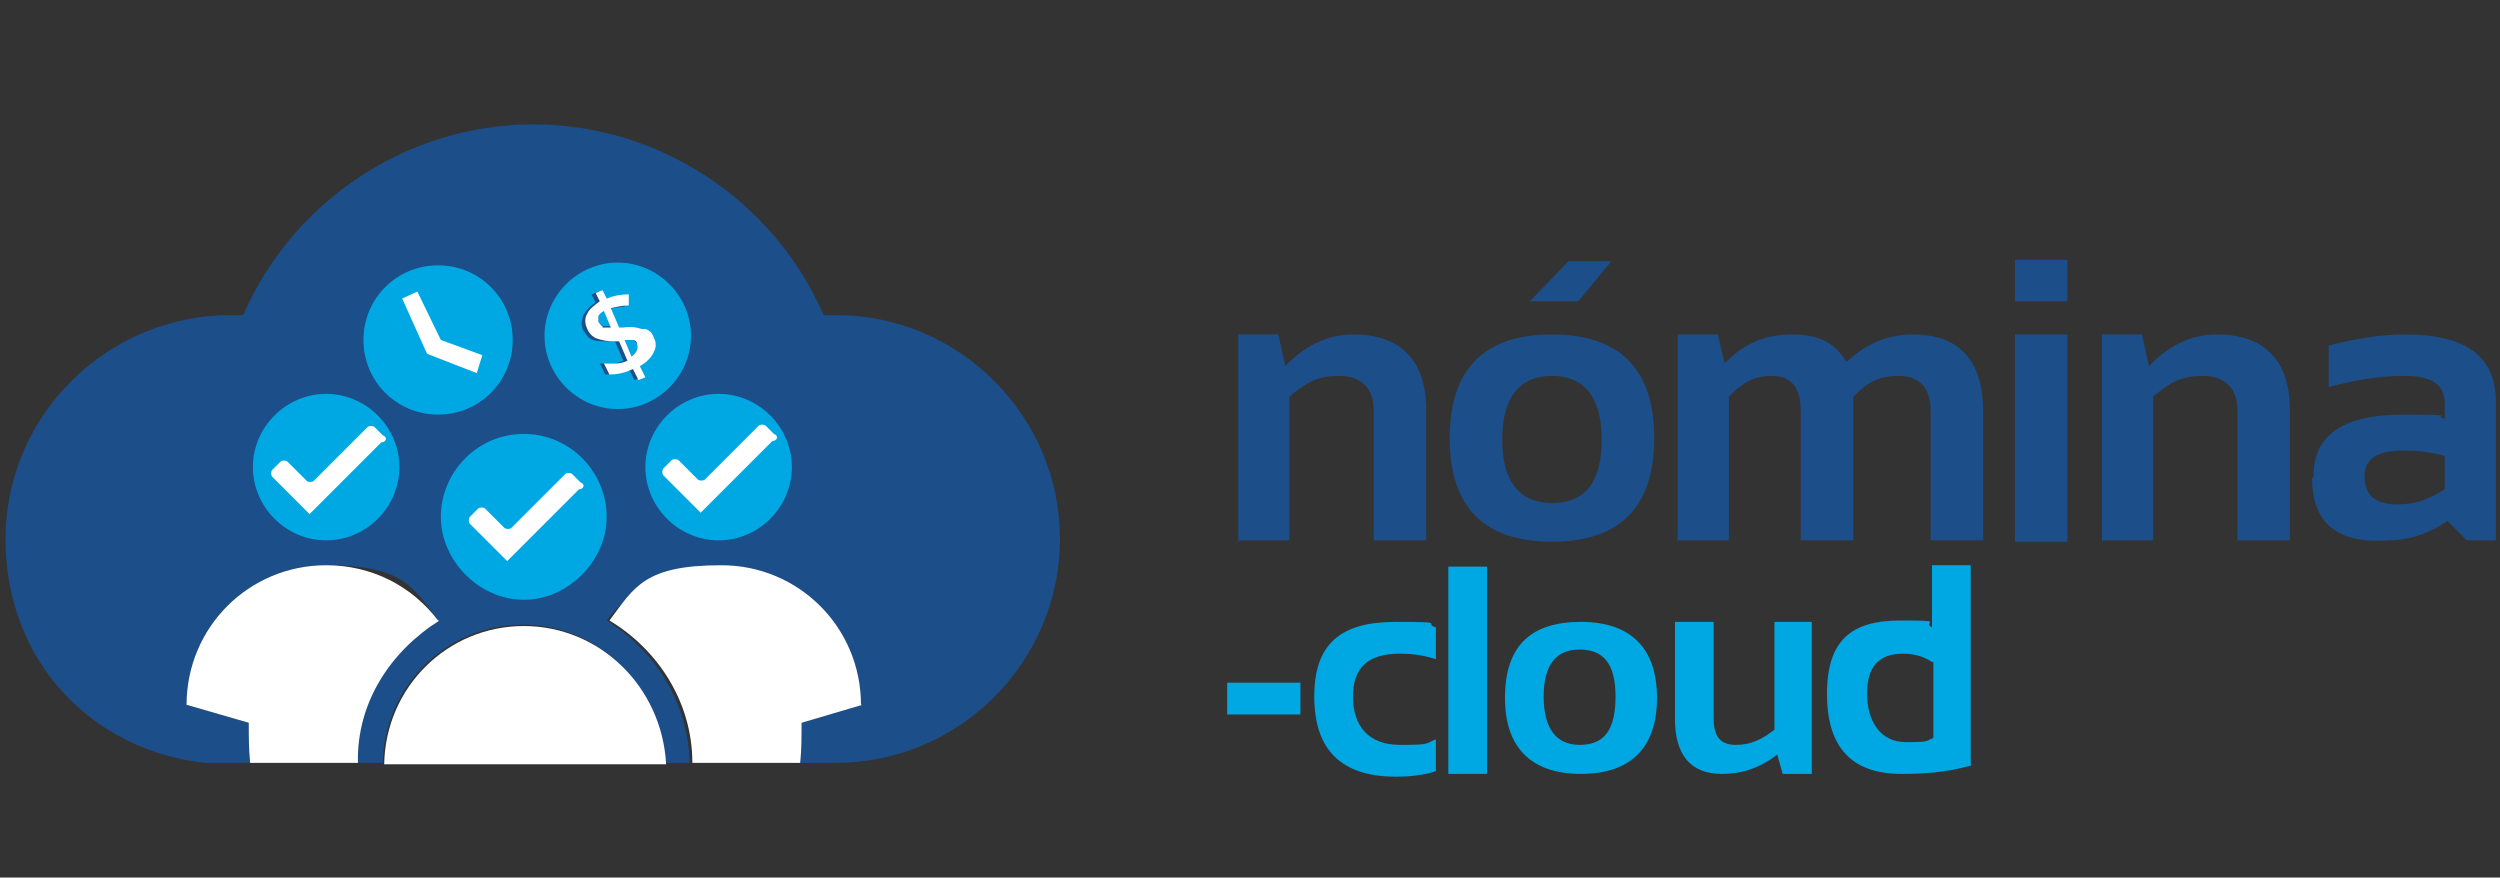 <?xml version="1.0" encoding="UTF-8"?>
<svg id="Layer_1" data-name="Layer 1" xmlns="http://www.w3.org/2000/svg" version="1.1" viewBox="0 0 180.9 63.5">
  <rect x="0" y="0" width="180.9" height="63.5" fill="#333333" stroke="none"/>
  <defs>
    <style>
      .cls-1 {
        fill: none;
      }

      .cls-1, .cls-2, .cls-3, .cls-4, .cls-5, .cls-6, .cls-7, .cls-8 {
        stroke-width: 0px;
      }

      .cls-2 {
        fill: #1c4e89;
      }

      .cls-3 {
        fill: #00a8e3;
      }

      .cls-4 {
        fill: #f6921e;
      }

      .cls-5 {
        fill: #69b542;
      }

      .cls-6 {
        fill-rule: evenodd;
      }

      .cls-6, .cls-7 {
        fill: #fff;
      }

      .cls-9 {
        display: none;
      }

      .cls-8 {
        fill: #231f20;
      }
    </style>
  </defs>
  <g id="Layer_2" data-name="Layer 2" class="cls-9">
    <rect class="cls-8" x="-7.9" y="-16.6" width="1226.9" height="97.7"/>
    <rect class="cls-8" x="-7.9" y="89.9" width="1226.9" height="85.3"/>
  </g>
  <g id="Layer_3" data-name="Layer 3" class="cls-9">
    <path class="cls-7" d="M33,174.5c0-.5,0-.9,0-1.4s0-1,0-1.4l-2.1-.8c0-.4-.3-.8-.5-1.2l1-2c-.6-.8-1.2-1.5-2-2l-2,1c-.4-.2-.8-.4-1.2-.5l-.8-2.1c-.5-.1-.9-.1-1.4-.1s-1,0-1.4.1l-.8,2.1c-.4.1-.8.3-1.2.5l-2-1c-.8.6-1.4,1.2-2,2l1,2c-.2.4-.4.8-.5,1.2l-2.1.8c-.1.5-.1.9-.1,1.4s0,1,.1,1.4l2.1.7c0,.4.3.8.5,1.2l-1,2c.6.8,1.2,1.4,2,2l2-1c.4.2.8.4,1.2.5l.8,2.1c.5.1.9.1,1.4.1s1,0,1.4-.1l.8-2.1c.4-.1.8-.3,1.2-.5l2,1c.8-.6,1.4-1.2,2-2l-1-2c.2-.4.4-.8.5-1.2l2.1-.7ZM24,176.3c-1.8,0-3.2-1.4-3.2-3.2s1.4-3.2,3.2-3.2,3.2,1.4,3.2,3.2c.1,1.8-1.4,3.2-3.2,3.2Z"/>
    <g>
      <path class="cls-2" d="M61.3,51H15.2c-8.1-.9-14.4-7.9-14.4-16.2s7.3-16.2,16.2-16.2h.9c3.7-8.3,12-13.8,21.1-13.8s17.5,5.5,21.1,13.8h1.1c8.9,0,16.2,7.3,16.2,16.2,0,9-7.2,16.2-16.1,16.2Z"/>
      <g>
        <path class="cls-3" d="M40.1,40.1c0-.4,0-.8,0-1.3s0-.9,0-1.3l1.9-.7c0-.4.3-.7.4-1.1l-.8-1.7c.5-.7,1.1-1.3,1.8-1.8l1.8.9c.3-.2.7-.3,1.1-.4l.7-1.9c.4-.1.8-.1,1.3-.1s.9,0,1.3.1l.7,1.9c.4,0,.7.3,1.1.4l1.8-.9c.7.5,1.3,1.1,1.8,1.8l-.9,1.8c.2.3.3.7.4,1.1l1.9.7v1.2c0,.4,0,.9,0,1.3l-1.9.7c0,.4-.3.7-.4,1.1l.9,1.8c-.5.7-1.1,1.3-1.8,1.8l-1.8-.9c-.3.2-.7.3-1.1.4l-.7,1.9c-.4.1-.8.1-1.3.1s-.9,0-1.3,0l-.6-1.9c-.4,0-.7-.3-1.1-.4l-1.8.8c-.7-.5-1.3-1.1-1.8-1.8l.9-1.8c-.2-.3-.3-.7-.4-1.1l-2-.6Z"/>
        <path class="cls-2" d="M46,41.1c-2.5-3.3,1.2-7,4.5-4.5h0c2.5,3.3-1.3,7-4.5,4.5Z"/>
      </g>
      <g>
        <path class="cls-5" d="M21.3,30.6c0-.5,0-1.1,0-1.6s0-1.1,0-1.6l2.4-.8c0-.5.3-.9.6-1.3l-1.1-2.3c.6-.9,1.4-1.6,2.3-2.3l2.3,1.1c.4-.2.9-.4,1.3-.6l.8-2.4c.5-.1,1.1-.1,1.6-.1s1.1,0,1.6.1l.8,2.4c.5.1.9.3,1.3.6l2.3-1.1c.9.6,1.6,1.4,2.3,2.3l-1.1,2.3c.2.4.4.9.6,1.3l2.4.8c0,.5,0,1.1,0,1.6s0,1.1,0,1.6l-2.4.8c0,.5-.3.9-.6,1.3l1.1,2.3c-.6.9-1.4,1.6-2.3,2.3l-2.3-1.1c-.4.2-.9.4-1.3.6l-.8,2.4c-.5,0-1.1,0-1.6,0s-1.1,0-1.6,0l-.8-2.4c-.5,0-.9-.3-1.3-.6l-2.3,1.1c-.9-.6-1.6-1.4-2.3-2.3l1.1-2.3c-.2-.4-.4-.9-.6-1.3l-2.4-.8Z"/>
        <path class="cls-2" d="M27.6,29c0-2.1,1.7-3.9,3.9-3.9s3.9,1.7,3.9,3.9-1.7,3.9-3.9,3.9-3.9-1.7-3.9-3.9Z"/>
        <path class="cls-2" d="M45,38.8c0-1.8,1.4-3.2,3.2-3.2s3.2,1.4,3.2,3.2-1.5,3.2-3.2,3.2c-1.8,0-3.2-1.4-3.2-3.2Z"/>
      </g>
      <g>
        <path class="cls-4" d="M42.3,21.9c0-.3.2-.6.3-.9s.3-.6.4-.8h1.4c.2-.1.4-.3.6-.5v-1.4c.4-.3,1-.6,1.6-.7l1,1.1h.8l1-1.1c.3.1.6.2.9.3.3.1.6.3.8.4v1.4c0,.2.3.4.5.6h1.4c.3.4.6,1,.7,1.6l-1.1,1v.8l1.1,1c0,.3-.2.6-.3.9,0,.3-.3.6-.4.8h-1.4c-.2.1-.4.3-.6.5v1.4c-.4.3-1,.6-1.6.7l-1-1.1h-.8l-1,1.1c-.3-.1-.6-.2-.9-.3-.3-.1-.6-.3-.8-.4v-1.4c-.1-.2-.3-.4-.5-.6h-1.4c-.3-.4-.6-1-.7-1.6l1.1-1v-.8l-1.1-1Z"/>
        <path class="cls-2" d="M45.9,22.4c.5-1.1,1.8-1.7,2.9-1.2,1.1.5,1.7,1.8,1.2,2.9s-1.8,1.6-2.9,1.2c-1.1-.5-1.6-1.7-1.2-2.9Z"/>
      </g>
      <g>
        <path class="cls-2" d="M90.1,34.3v-3.1c1.7.7,3.6,1,5.8,1s2.4-.5,2.4-1.6-.5-1.5-1.6-1.5h-2.7c-3,0-4.6-1.5-4.6-4.5s2.2-4.7,6.7-4.7,3.7.3,5.3.9v3.1c-1.7-.7-3.5-1-5.4-1s-3.1.5-3.1,1.6.6,1.5,1.8,1.5h2.4c3.3,0,5,1.5,5,4.5s-2.1,4.7-6.4,4.7c-2,0-3.9-.3-5.6-.9Z"/>
        <path class="cls-2" d="M107.4,14.6v3h-3.8v-3h3.8ZM107.4,20v15h-3.8v-15h3.8Z"/>
        <path class="cls-2" d="M109.8,34.3v-3.1c1.7.7,3.6,1,5.8,1s2.4-.5,2.4-1.6-.5-1.5-1.6-1.5h-2.7c-3,0-4.6-1.5-4.6-4.5s2.2-4.7,6.7-4.7,3.7.3,5.3.9v3.1c-1.7-.7-3.5-1-5.4-1s-3.1.5-3.1,1.6.6,1.5,1.8,1.5h2.4c3.3,0,5,1.5,5,4.5s-2.1,4.7-6.4,4.7c-2.1,0-3.9-.3-5.6-.9Z"/>
        <path class="cls-2" d="M123.1,17.6h2.8l.5,2.4h3.8v3h-3.4v6.9c0,1.4.6,2.1,1.8,2.1h1.5v3h-3.4c-2.5,0-3.8-1.3-3.8-4v-13.4h.2Z"/>
        <path class="cls-2" d="M137.9,20c4.6,0,6.8,2.3,6.8,7s0,1.2-.1,1.9h-10c0,2.1,1.6,3.2,4.7,3.2s3-.1,4.5-.4v3c-1.3.3-2.9.4-4.8.4-5.4,0-8.2-2.6-8.2-7.7.1-4.9,2.4-7.4,7.1-7.4ZM134.7,26.2h6.4c0-2.2-1-3.2-3.1-3.2s-3.1,1.1-3.3,3.2Z"/>
        <path class="cls-2" d="M146.4,35v-15h2.9l.4,2.2c1.3-1.4,3-2.2,4.8-2.2s3.2.7,3.9,2.1c1.5-1.4,3.1-2.1,4.8-2.1,3.4,0,5.2,1.9,5.2,5.7v9.3h-3.8v-9.4c0-1.7-.8-2.5-2.3-2.5s-2.2.5-3.2,1.5v10.4h-3.7v-9.4c0-1.7-.7-2.5-2.1-2.5s-2.1.5-3.1,1.5v10.4h-3.8Z"/>
        <path class="cls-2" d="M170.2,30.4c0-3,2.2-4.5,6.5-4.5s2,.1,3.1.3v-1.1c0-1.3-1-2-2.9-2s-3.5.2-5.5.7v-3c2-.5,3.8-.7,5.5-.7,4.5,0,6.7,1.6,6.7,4.9v10h-2.2l-1.3-1.3c-1.3.9-2.7,1.3-4.3,1.3-3.8,0-5.6-1.5-5.6-4.6ZM176.7,28.5c-1.8,0-2.7.6-2.7,1.9s.8,2,2.3,2,2.4-.4,3.5-1.2v-2.4c-1-.2-2-.3-3.1-.3Z"/>
        <path class="cls-2" d="M94.7,45.3v2.2h-5.3v-2.2h5.3Z"/>
        <path class="cls-2" d="M104.4,51.6c-.9.2-1.9.3-2.9.3-3.9,0-5.9-1.9-5.9-5.8s2-5.3,5.9-5.3,1.9,0,2.9.3v2.2c-.9-.2-1.8-.3-2.6-.3-2.2,0-3.3,1-3.3,3.1s1.1,3.5,3.3,3.5,1.7,0,2.6-.3v2.3Z"/>
        <path class="cls-2" d="M108.2,36.8v15.1h-2.8v-15.1h2.8Z"/>
        <path class="cls-2" d="M109.4,46.4c0-3.7,1.8-5.6,5.5-5.6s5.5,1.9,5.5,5.6-1.8,5.6-5.5,5.6c-3.6,0-5.5-1.9-5.5-5.6ZM114.9,49.8c1.8,0,2.7-1.2,2.7-3.5s-.9-3.4-2.7-3.4-2.7,1.1-2.7,3.4.9,3.5,2.7,3.5Z"/>
        <path class="cls-2" d="M131.6,40.8v11.1h-2.2l-.3-1.4c-1.3.9-2.6,1.4-4.1,1.4-2.3,0-3.4-1.3-3.4-4v-7.1h2.8v7c0,1.2.5,1.8,1.6,1.8s1.8-.4,2.8-1.1v-7.7s2.8,0,2.8,0Z"/>
        <path class="cls-2" d="M143.2,51.3c-1.7.4-3.4.7-5,.7-3.6,0-5.4-1.9-5.4-5.8s1.8-5.3,5.3-5.3,1.5.2,2.3.5v-4.5h2.8v14.4h0ZM140.4,43.7c-.6-.4-1.3-.6-2.2-.6-1.7,0-2.6,1-2.6,2.9s.9,3.5,2.7,3.5,1.4,0,2.1-.3v-5.5Z"/>
      </g>
      <path class="cls-7" d="M28.5,51c0-1.8,1.4-3.2,3.2-3.2s3.2,1.4,3.2,3.2h0c0,0,5.9,0,5.9,0h0c0-.6,0-1.1,0-1.5l-2.1-.8c0-.4-.3-.8-.5-1.2l1-2c-.6-.8-1.2-1.5-2-2l-2,1c-.4-.2-.8-.4-1.2-.5l-.8-2.1c-.5,0-.9,0-1.4,0s-1,0-1.4,0l-.8,2.1c-.4,0-.8.3-1.2.5l-2-1c-.8.6-1.4,1.2-2,2l1,2c-.2.4-.4.8-.5,1.2l-2.1.8c0,.5,0,.9,0,1.4h0c0,0,5.9,0,5.9,0h0Z"/>
    </g>
    <g>
      <g>
        <path class="cls-7" d="M90.1,140.9v-3.1c1.7.7,3.6,1,5.8,1s2.4-.5,2.4-1.6-.5-1.5-1.6-1.5h-2.7c-3,0-4.6-1.5-4.6-4.5s2.2-4.7,6.7-4.7,3.7.3,5.3.9v3.1c-1.7-.7-3.5-1-5.4-1s-3.1.5-3.1,1.6.6,1.5,1.8,1.5h2.4c3.3,0,5,1.5,5,4.5s-2.1,4.7-6.4,4.7c-2,0-3.9-.4-5.6-.9Z"/>
        <path class="cls-7" d="M107.4,121.1v3h-3.8v-3h3.8ZM107.4,126.6v15h-3.8v-15s3.8,0,3.8,0Z"/>
        <path class="cls-7" d="M109.8,140.9v-3.1c1.7.7,3.6,1,5.8,1s2.4-.5,2.4-1.6-.5-1.5-1.6-1.5h-2.7c-3,0-4.6-1.5-4.6-4.5s2.2-4.7,6.7-4.7,3.7.3,5.3.9v3.1c-1.7-.7-3.5-1-5.4-1s-3.1.5-3.1,1.6.6,1.5,1.8,1.5h2.4c3.3,0,5,1.5,5,4.5s-2.1,4.7-6.4,4.7c-2.1,0-3.9-.4-5.6-.9Z"/>
        <path class="cls-7" d="M123.1,124.1h2.8l.6,2.4h3.8v3h-3.4v6.9c0,1.4.6,2.1,1.8,2.1h1.5v3h-3.4c-2.5,0-3.8-1.3-3.8-4v-13.4h0Z"/>
        <path class="cls-7" d="M137.9,126.6c4.6,0,6.8,2.3,6.8,7s0,1.2-.1,1.9h-10c0,2.1,1.6,3.2,4.7,3.2s3-.1,4.5-.4v3c-1.3.3-2.9.4-4.8.4-5.4,0-8.2-2.6-8.2-7.7.1-5,2.4-7.4,7.1-7.4ZM134.7,132.8h6.4c0-2.2-1-3.2-3.1-3.2-2.1,0-3.1,1-3.3,3.2Z"/>
        <path class="cls-7" d="M146.4,141.6v-15h2.9l.4,2.2c1.3-1.4,3-2.2,4.8-2.2s3.2.7,3.9,2.1c1.5-1.4,3.1-2.1,4.8-2.1,3.4,0,5.2,1.9,5.2,5.7v9.3h-3.8v-9.4c0-1.7-.8-2.5-2.3-2.5s-2.2.5-3.2,1.5v10.4h-3.7v-9.4c0-1.7-.7-2.5-2.1-2.5s-2.1.5-3.1,1.5v10.4h-3.8Z"/>
        <path class="cls-7" d="M170.2,136.9c0-3,2.2-4.5,6.5-4.5s2,.1,3.1.3v-1.1c0-1.3-1-2-2.9-2s-3.5.2-5.5.7v-3c2-.5,3.8-.7,5.5-.7,4.5,0,6.7,1.6,6.7,4.9v10.1h-2.2l-1.3-1.3c-1.3.9-2.7,1.3-4.3,1.3-3.8,0-5.6-1.6-5.6-4.7ZM176.7,135c-1.8,0-2.7.6-2.7,1.9s.8,2,2.3,2,2.4-.4,3.5-1.2v-2.4c-1-.2-2-.3-3.1-.3Z"/>
        <path class="cls-7" d="M94.7,151.8v2.2h-5.3v-2.2h5.3Z"/>
        <path class="cls-7" d="M104.4,158.1c-.9.2-1.9.3-2.9.3-3.9,0-5.9-1.9-5.9-5.8s2-5.3,5.9-5.3,1.9.1,2.9.3v2.2c-.9-.2-1.8-.3-2.6-.3-2.2,0-3.3,1-3.3,3.1s1.1,3.5,3.3,3.5,1.7-.1,2.6-.3v2.3Z"/>
        <path class="cls-7" d="M108.2,143.3v15.1h-2.8v-15.1h2.8Z"/>
        <path class="cls-7" d="M109.4,152.9c0-3.7,1.8-5.6,5.5-5.6s5.5,1.9,5.5,5.6-1.8,5.6-5.5,5.6-5.5-1.9-5.5-5.6ZM114.9,156.3c1.8,0,2.7-1.2,2.7-3.5s-.9-3.4-2.7-3.4-2.7,1.1-2.7,3.4.9,3.5,2.7,3.5Z"/>
        <path class="cls-7" d="M131.6,147.4v11.1h-2.2l-.3-1.4c-1.3.9-2.6,1.4-4.1,1.4-2.3,0-3.4-1.3-3.4-4v-7.1h2.8v7c0,1.2.5,1.8,1.6,1.8s1.8-.4,2.8-1.1v-7.7h2.8Z"/>
        <path class="cls-7" d="M143.2,157.8c-1.7.4-3.4.7-5,.7-3.6,0-5.4-1.9-5.4-5.8s1.8-5.3,5.3-5.3,1.5.2,2.3.5v-4.5h2.8v14.4h0ZM140.4,150.3c-.6-.4-1.3-.6-2.2-.6-1.7,0-2.6,1-2.6,2.9s.9,3.5,2.7,3.5,1.4-.1,2.1-.3v-5.5Z"/>
      </g>
      <g>
        <path class="cls-7" d="M31.7,154.3c-1.8,0-3.2,1.4-3.2,3.2h0c0,.1,6.5.1,6.5.1h0c0-1.9-1.5-3.3-3.3-3.3Z"/>
        <path class="cls-7" d="M61.3,125.1h-1.1c-3.7-8.3-12-13.8-21.1-13.8s-17.5,5.5-21.1,13.8h-.9c-8.9,0-16.2,7.3-16.2,16.2s6.3,15.3,14.4,16.2h7.5c0-.6,0-1.1,0-1.5l2.1-.8c0-.4.3-.8.5-1.2l-1-2c.6-.8,1.2-1.5,2-2l2,1c.4-.2.8-.4,1.2-.5l.8-2.1c.5-.1.9-.1,1.4-.1s1,0,1.4.1l.8,2.1c.4.1.8.3,1.2.5l2-1c.8.6,1.4,1.2,2,2l-1,2c.2.4.4.8.5,1.2l2.1.8c0,.5,0,.9,0,1.4h0c0,.1,20.4.1,20.4.1,8.9,0,16.2-7.3,16.2-16.2,0-8.9-7.4-16.2-16.3-16.2ZM42.3,128.4c0-.3.2-.6.3-.9s.3-.6.4-.8h1.4c.2,0,.4-.3.6-.5v-1.4c.4-.3,1-.6,1.6-.7l1,1.1h.8l1-1.1c.3,0,.6.2.9.3.3,0,.6.3.8.4v1.4c0,.2.3.4.5.6h1.4c.3.4.6,1,.7,1.6l-1.1,1v.8l1.1,1c0,.3-.2.6-.3.9,0,.3-.3.6-.4.8h-1.4c-.2,0-.4.3-.6.5v1.4c-.4.3-1,.6-1.6.7l-1-1.1h-.8l-1,1.1c-.3-.1-.6-.2-.9-.3-.3-.1-.6-.3-.8-.4v-1.4c-.1-.2-.3-.4-.5-.6h-1.4c-.3-.4-.6-1-.7-1.6l1.1-1v-.8l-1.1-1ZM37.6,143.9l-2.3-1.1c-.4.2-.9.4-1.3.6l-.8,2.4c-.5.1-1.1.1-1.6.1s-1.1,0-1.6-.1l-.8-2.4c-.5-.1-.9-.3-1.3-.6l-2.3,1.1c-.9-.6-1.6-1.4-2.3-2.3l1.1-2.3c-.2-.4-.4-.9-.6-1.3l-2.4-.8c0-.5,0-1.1,0-1.6s0-1.1,0-1.6l2.4-.8c0-.5.3-.9.6-1.3l-1.1-2.3c.6-.9,1.4-1.6,2.3-2.3l2.3,1.1c.4-.2.9-.4,1.3-.6l.8-2.4c.5,0,1.1,0,1.6,0s1.1,0,1.6,0l.8,2.4c.5,0,.9.3,1.3.6l2.3-1.1c.9.6,1.6,1.4,2.3,2.3l-1.1,2.3c.2.4.4.9.6,1.3l2.4.8c0,.5,0,1.1,0,1.6s0,1.1,0,1.6l-2.4.8c0,.5-.3.9-.6,1.3l1.1,2.3c-.7.9-1.4,1.7-2.3,2.3ZM56.3,146.6l-1.9.7c0,.4-.3.7-.4,1.1l.9,1.8c-.5.7-1.1,1.3-1.8,1.8l-1.8-.9c-.3.2-.7.3-1.1.4l-.7,1.9c-.4.1-.8.1-1.3.1s-.9,0-1.3-.1l-.7-1.9c-.4-.1-.7-.3-1.1-.4l-1.7.9c-.7-.5-1.3-1.1-1.8-1.8l.9-1.8c-.2-.3-.3-.7-.4-1.1l-1.9-.7c0-.4,0-.8,0-1.3s0-.9,0-1.3l1.9-.7c0-.4.3-.7.4-1.1l-.9-1.8c.5-.7,1.1-1.3,1.8-1.8l1.8.9c.3-.2.7-.3,1.1-.4l.7-1.9c.4-.1.8-.1,1.3-.1s.9,0,1.3.1l.7,1.9c.4.1.7.3,1.1.4l1.8-.9c.7.5,1.3,1.1,1.8,1.8l-.9,1.8c.2.3.3.7.4,1.1l1.9.7c0,.4,0,.8,0,1.3,0,.5,0,.9-.2,1.3Z"/>
        <path class="cls-7" d="M48.2,148.6c-1.8,0-3.2-1.4-3.2-3.2s1.4-3.2,3.2-3.2,3.2,1.4,3.2,3.2c0,1.7-1.4,3.2-3.2,3.2Z"/>
        <path class="cls-5" d="M31.5,139.4c-2.1,0-3.9-1.7-3.9-3.9s1.7-3.9,3.9-3.9,3.9,1.7,3.9,3.9-1.7,3.9-3.9,3.9Z"/>
        <path class="cls-7" d="M31.5,131.7c-2.1,0-3.9,1.7-3.9,3.9s1.7,3.9,3.9,3.9,3.9-1.7,3.9-3.9-1.7-3.9-3.9-3.9Z"/>
        <path class="cls-4" d="M45.9,129c.5-1.1,1.8-1.7,2.9-1.2,1.1.5,1.7,1.8,1.2,2.9-.5,1.1-1.8,1.6-2.9,1.2-1.1-.5-1.6-1.8-1.2-2.9Z"/>
        <path class="cls-7" d="M47.1,131.8c1.1.5,2.4-.1,2.9-1.2.5-1.1,0-2.4-1.2-2.9-1.1-.5-2.4,0-2.9,1.2-.4,1.2,0,2.5,1.2,2.9Z"/>
      </g>
    </g>
    <g>
      <g>
        <path class="cls-8" d="M87.1,225.9v-3.1c1.7.7,3.6,1,5.8,1s2.4-.5,2.4-1.6-.5-1.5-1.6-1.5h-2.7c-3,0-4.6-1.5-4.6-4.5s2.2-4.7,6.7-4.7,3.7.3,5.3.9v3.1c-1.7-.7-3.5-1-5.4-1s-3.1.5-3.1,1.6.6,1.5,1.8,1.5h2.4c3.3,0,5,1.5,5,4.5s-2.1,4.7-6.4,4.7c-2,0-3.9-.3-5.6-.9Z"/>
        <path class="cls-8" d="M104.4,206.2v3h-3.8v-3h3.8ZM104.4,211.6v15h-3.8v-15h3.8Z"/>
        <path class="cls-8" d="M106.8,225.9v-3.1c1.7.7,3.6,1,5.8,1s2.4-.5,2.4-1.6-.5-1.5-1.6-1.5h-2.7c-3,0-4.6-1.5-4.6-4.5s2.2-4.7,6.7-4.7,3.7.3,5.3.9v3.1c-1.7-.7-3.5-1-5.4-1s-3.1.5-3.1,1.6.6,1.5,1.8,1.5h2.4c3.3,0,5,1.5,5,4.5s-2.1,4.7-6.4,4.7c-2,0-3.9-.3-5.6-.9Z"/>
        <path class="cls-8" d="M120.1,209.2h2.8l.6,2.4h3.8v3h-3.4v6.9c0,1.4.6,2.1,1.8,2.1h1.5v3h-3.4c-2.5,0-3.8-1.3-3.8-4v-13.4h0Z"/>
        <path class="cls-8" d="M135,211.6c4.6,0,6.8,2.3,6.8,7s0,1.2-.1,1.9h-10c0,2.1,1.6,3.2,4.7,3.2s3-.1,4.5-.4v3c-1.3.3-2.9.4-4.8.4-5.4,0-8.2-2.6-8.2-7.7s2.4-7.4,7.1-7.4ZM131.7,217.8h6.4c0-2.2-1-3.2-3.1-3.2-2,0-3.1,1.1-3.3,3.2Z"/>
        <path class="cls-8" d="M143.5,226.6v-15h2.9l.4,2.2c1.3-1.4,3-2.2,4.8-2.2s3.2.7,3.9,2.1c1.5-1.4,3.1-2.1,4.8-2.1,3.4,0,5.2,1.9,5.2,5.7v9.3h-3.8v-9.4c0-1.7-.8-2.5-2.3-2.5s-2.2.5-3.2,1.5v10.4h-3.8v-9.4c0-1.7-.7-2.5-2.1-2.5s-2.1.5-3.1,1.5v10.4h-3.7Z"/>
        <path class="cls-8" d="M167.2,222c0-3,2.2-4.5,6.5-4.5s2,.1,3.1.3v-1.1c0-1.3-1-2-2.9-2s-3.5.2-5.5.7v-3c2-.5,3.8-.7,5.5-.7,4.5,0,6.7,1.6,6.7,4.9v10.1h-2.2l-1.3-1.3c-1.3.9-2.7,1.3-4.3,1.3-3.7,0-5.6-1.6-5.6-4.7ZM173.7,220.1c-1.8,0-2.7.6-2.7,1.9s.8,2,2.3,2,2.4-.4,3.5-1.2v-2.4c-.9-.2-2-.3-3.1-.3Z"/>
        <path class="cls-8" d="M91.7,236.9v2.2h-5.3v-2.2h5.3Z"/>
        <path class="cls-8" d="M101.4,243.2c-.9.2-1.9.3-2.9.3-3.9,0-5.9-1.9-5.9-5.8s2-5.3,5.9-5.3,1.9.1,2.9.3v2.2c-.9-.2-1.8-.3-2.6-.3-2.2,0-3.3,1-3.3,3.1s1.1,3.5,3.3,3.5,1.7-.1,2.6-.3v2.3Z"/>
        <path class="cls-8" d="M105.2,228.4v15.1h-2.8v-15.1h2.8Z"/>
        <path class="cls-8" d="M106.4,238c0-3.7,1.8-5.6,5.5-5.6s5.5,1.9,5.5,5.6-1.8,5.6-5.5,5.6c-3.6-.1-5.5-1.9-5.5-5.6ZM111.9,241.4c1.8,0,2.7-1.2,2.7-3.5s-.9-3.4-2.7-3.4-2.7,1.1-2.7,3.4.9,3.5,2.7,3.5Z"/>
        <path class="cls-8" d="M128.6,232.4v11.1h-2.2l-.3-1.4c-1.3.9-2.6,1.4-4.1,1.4-2.3,0-3.4-1.3-3.4-4v-7.1h2.8v7c0,1.2.5,1.8,1.6,1.8s1.8-.4,2.8-1.1v-7.7h2.8Z"/>
        <path class="cls-8" d="M140.2,242.8c-1.7.4-3.4.7-5,.7-3.6,0-5.4-1.9-5.4-5.8s1.8-5.3,5.3-5.3,1.5.2,2.3.5v-4.5h2.8v14.4h0ZM137.4,235.3c-.6-.4-1.3-.6-2.2-.6-1.7,0-2.6,1-2.6,2.9s.9,3.5,2.7,3.5,1.4-.1,2.1-.3v-5.5Z"/>
      </g>
      <g>
        <path class="cls-8" d="M28.8,239.3c-1.8,0-3.2,1.4-3.2,3.2h0c0,.1,6.5.1,6.5.1h0c-.1-1.8-1.6-3.3-3.3-3.3Z"/>
        <path class="cls-8" d="M58.3,210.2h-1.1c-3.7-8.3-12-13.8-21.1-13.8s-17.5,5.5-21.1,13.8h-.9c-8.9,0-16.2,7.3-16.2,16.2s6.3,15.3,14.4,16.2h7.5c0-.6,0-1.1,0-1.5l2.1-.8c0-.4.3-.8.5-1.2l-1-2c.6-.8,1.2-1.5,2-2l2,1c.4-.2.8-.4,1.2-.5l.8-2.1c.5-.1.9-.1,1.4-.1s1,0,1.4.1l.8,2.1c.4.1.8.3,1.2.5l2-1c.8.6,1.4,1.2,2,2l-1,2c.2.4.4.8.5,1.2l2.1.8c0,.5,0,.9,0,1.4h0c0,.1,20.4.1,20.4.1,8.9,0,16.2-7.3,16.2-16.2,0-8.9-7.4-16.2-16.3-16.2ZM39.3,213.5c0-.3.2-.6.3-.9,0-.3.3-.6.4-.8h1.4c.2,0,.4-.3.6-.5v-1.4c.4-.3,1-.6,1.6-.7l1,1.1h.8l1-1.1c.3.1.6.2.9.3.3.1.6.3.8.4v1.4c.1.2.3.4.5.6h1.4c.3.4.6,1,.7,1.6l-1.1,1v.8l1.1,1c0,.3-.2.6-.3.9,0,.3-.3.6-.4.8h-1.4c-.2,0-.4.3-.6.5v1.4c-.4.3-1,.6-1.6.7l-1-1.1h-.8l-1,1.1c-.3-.1-.6-.2-.9-.3-.3-.1-.6-.3-.8-.4v-1.4c-.1-.2-.3-.4-.5-.6h-1.4c-.3-.4-.6-1-.7-1.6l1.1-1v-.8l-1.1-1ZM34.6,229l-2.3-1.1c-.4.2-.9.4-1.3.6l-.8,2.4c-.5.1-1.1.1-1.6.1s-1.1,0-1.6-.1l-.8-2.4c-.5-.1-.9-.3-1.3-.6l-2.3,1.1c-.9-.6-1.6-1.4-2.3-2.3l1.1-2.3c-.2-.4-.4-.9-.6-1.3l-2.4-.8c0-.5,0-1.1,0-1.6s0-1.1,0-1.6l2.4-.8c0-.5.3-.9.6-1.3l-1.1-2.3c.6-.9,1.4-1.6,2.3-2.3l2.3,1.1c.4-.2.9-.4,1.3-.6l.8-2.4c.5-.1,1.1-.1,1.6-.1s1.1,0,1.6.1l.8,2.4c.5.1.9.3,1.3.6l2.3-1.1c.9.6,1.6,1.4,2.3,2.3l-1.1,2.3c.2.4.4.9.6,1.3l2.4.8c0,.5,0,1.1,0,1.6s0,1.1,0,1.6l-2.4.8c0,.5-.3.9-.6,1.3l1.1,2.3c-.7.9-1.4,1.6-2.3,2.3ZM53.3,231.7l-1.9.7c0,.4-.3.7-.4,1.1l.9,1.8c-.5.7-1.1,1.3-1.8,1.8l-1.8-.9c-.3.2-.7.3-1.1.4l-.7,1.9c-.4.1-.8.1-1.3.1s-.9,0-1.3-.1l-.7-1.9c-.4-.1-.7-.3-1.1-.4l-1.7.8c-.7-.5-1.3-1.1-1.8-1.8l.9-1.8c-.2-.3-.3-.7-.4-1.1l-1.9-.7c0-.4,0-.8,0-1.3s0-.9,0-1.3l1.9-.7c0-.4.3-.7.4-1.1l-.9-1.8c.5-.7,1.1-1.3,1.8-1.8l1.8.9c.3-.2.7-.3,1.1-.4l.7-1.9c.4-.1.8-.1,1.3-.1s.9,0,1.3.1l.7,1.9c.4.1.7.3,1.1.4l1.8-.9c.7.5,1.3,1.1,1.8,1.8l-.9,1.8c.2.3.3.7.4,1.1l1.9.7c0,.4,0,.8,0,1.3,0,.6,0,1-.2,1.4Z"/>
        <path class="cls-8" d="M45.2,233.7c-1.8,0-3.2-1.4-3.2-3.2s1.4-3.2,3.2-3.2,3.2,1.4,3.2,3.2c0,1.7-1.4,3.2-3.2,3.2Z"/>
        <path class="cls-8" d="M28.5,224.5c-2.1,0-3.9-1.7-3.9-3.9s1.7-3.9,3.9-3.9,3.9,1.7,3.9,3.9-1.7,3.9-3.9,3.9Z"/>
        <path class="cls-8" d="M28.5,216.7c-2.1,0-3.9,1.7-3.9,3.9s1.7,3.9,3.9,3.9,3.9-1.7,3.9-3.9-1.7-3.9-3.9-3.9Z"/>
        <path class="cls-8" d="M43,214c.5-1.1,1.8-1.7,2.9-1.2,1.1.5,1.7,1.8,1.2,2.9-.5,1.1-1.8,1.6-2.9,1.2-1.2-.5-1.7-1.7-1.2-2.9Z"/>
        <path class="cls-8" d="M44.1,216.9c1.1.5,2.4-.1,2.9-1.2.5-1.1,0-2.4-1.2-2.9-1.1-.5-2.4.1-2.9,1.2-.4,1.2,0,2.4,1.2,2.9Z"/>
      </g>
    </g>
    <g>
      <path class="cls-1" d="M21.9,664.3c-1.8,0-3.2,1.4-3.2,3.2h0c0,1.8,1.5,3.2,3.2,3.2s3.2-1.4,3.2-3.1h0c0-1.8-1.4-3.3-3.2-3.3Z"/>
      <path class="cls-7" d="M18.7,667.6c0-1.8,1.4-3.2,3.2-3.2s3.2,1.4,3.2,3.2h0c0,0,5.9,0,5.9,0h0c0-.6,0-1.1,0-1.5l-2.1-.8c0-.4-.3-.8-.5-1.2l1-2c-.6-.8-1.2-1.5-2-2l-2,1c-.4-.2-.8-.4-1.2-.5l-.8-2.1c-.5,0-.9,0-1.4,0s-1,0-1.4,0l-.8,2.1c-.4,0-.8.3-1.2.5l-2-1c-.8.6-1.4,1.2-2,2l1,2c-.2.4-.4.8-.5,1.2l-2.1.8c-.1.5-.1.9-.1,1.4h0c0,0,5.9,0,5.9,0h0Z"/>
    </g>
    <g>
      <path class="cls-1" d="M29.1,561.3c-1.8,0-3.2,1.4-3.2,3.2h0c0,1.8,1.5,3.2,3.2,3.2s3.2-1.4,3.2-3.1h0c0-1.8-1.4-3.3-3.2-3.3Z"/>
      <path class="cls-7" d="M25.9,564.6c0-1.8,1.4-3.2,3.2-3.2s3.2,1.4,3.2,3.2h0c0,0,5.9,0,5.9,0h0c0-.6,0-1.1,0-1.5l-2.1-.8c0-.4-.3-.8-.5-1.2l1-2c-.6-.8-1.2-1.5-2-2l-2,1c-.4-.2-.8-.4-1.2-.5l-.8-2.1c-.5,0-.9,0-1.4,0s-1,0-1.4,0l-.8,2.1c-.4,0-.8.3-1.2.5l-2-1c-.8.6-1.4,1.2-2,2l1,2c-.2.4-.4.8-.5,1.2l-2.1.8c0,.5,0,.9,0,1.4h0c0,0,5.9,0,5.9,0h0Z"/>
    </g>
  </g>
  <g>
    <g>
      <g>
        <path class="cls-2" d="M89.6,39.2v-15h2.9l.5,2.3c1.4-1.5,3.1-2.3,4.9-2.3,3.5,0,5.3,1.9,5.3,5.5v9.4h-3.8v-9.4c0-1.6-.9-2.5-2.5-2.5s-2.4.5-3.6,1.5v10.4h-3.6Z"/>
        <path class="cls-2" d="M104.9,31.7c0-5,2.5-7.5,7.4-7.5s7.4,2.5,7.4,7.5-2.5,7.5-7.4,7.5-7.4-2.5-7.4-7.5ZM112.3,36.4c2.4,0,3.6-1.5,3.6-4.6s-1.3-4.6-3.6-4.6-3.6,1.5-3.6,4.6,1.3,4.6,3.6,4.6Z"/>
        <path class="cls-2" d="M121.4,39.2v-15h2.9l.5,2.1c1.4-1.5,3-2.1,4.9-2.1s3.1.6,3.9,2c1.5-1.4,3.1-2,4.8-2,3.4,0,5.1,1.9,5.1,5.6v9.3h-3.8v-9.4c0-1.6-.8-2.5-2.3-2.5s-2.3.5-3.3,1.5v10.4h-3.8v-9.4c0-1.8-.8-2.5-2.1-2.5s-2.1.5-3.1,1.5v10.4h-3.8Z"/>
        <path class="cls-2" d="M149.6,18.8v3h-3.8v-3h3.8ZM149.6,24.2v15h-3.8v-15h3.8Z"/>
        <path class="cls-2" d="M152.1,39.2v-15h2.9l.5,2.3c1.4-1.5,3.1-2.3,4.9-2.3,3.5,0,5.3,1.9,5.3,5.5v9.4h-3.8v-9.4c0-1.6-.9-2.5-2.5-2.5s-2.4.5-3.6,1.5v10.4h-3.6Z"/>
        <path class="cls-2" d="M167.4,34.5c0-3,2.1-4.5,6.5-4.5s2,.1,3,.3v-1.1c0-1.4-1-2-2.9-2s-3.5.3-5.5.8v-3c2-.5,3.8-.8,5.5-.8,4.5,0,6.6,1.6,6.6,4.9v10h-2.1l-1.4-1.4c-1.3.9-2.8,1.4-4.3,1.4-3.8.3-5.5-1.4-5.5-4.5ZM173.9,32.6c-1.9,0-2.8.6-2.8,1.9s.8,2,2.3,2,2.4-.4,3.5-1.1v-2.4c-1-.3-2-.4-3-.4Z"/>
        <path class="cls-3" d="M94.1,49.4v2.3h-5.3v-2.3h5.3Z"/>
        <path class="cls-3" d="M103.9,55.8c-.9.3-1.9.4-2.9.4-3.9,0-5.9-1.9-5.9-5.8s2-5.4,5.9-5.4,1.9.1,2.9.4v2.3c-.9-.3-1.8-.4-2.6-.4-2.3,0-3.4,1-3.4,3.1s1.1,3.5,3.4,3.5,1.8-.1,2.6-.4v2.3Z"/>
        <path class="cls-3" d="M107.6,41v15h-2.8v-15h2.8Z"/>
        <path class="cls-3" d="M108.9,50.5c0-3.8,1.9-5.5,5.5-5.5s5.5,1.9,5.5,5.5-1.9,5.5-5.5,5.5-5.5-1.9-5.5-5.5ZM114.3,53.9c1.8,0,2.6-1.1,2.6-3.5s-.9-3.4-2.6-3.4-2.6,1.1-2.6,3.4.9,3.5,2.6,3.5Z"/>
        <path class="cls-3" d="M131.1,45v11h-2.1l-.4-1.4c-1.3,1-2.6,1.4-4,1.4-2.3,0-3.4-1.4-3.4-4v-7h2.8v7c0,1.3.5,1.9,1.6,1.9s1.9-.4,2.8-1.1v-7.8s2.8,0,2.8,0Z"/>
        <path class="cls-3" d="M142.6,55.4c-1.8.5-3.4.6-5,.6-3.6,0-5.4-1.9-5.4-5.8s1.8-5.3,5.3-5.3,1.5.1,2.3.5v-4.5h2.8v14.4h.1ZM139.8,47.9c-.6-.4-1.3-.6-2.1-.6-1.8,0-2.6,1-2.6,2.9s.9,3.5,2.8,3.5,1.4-.1,2-.3v-5.5Z"/>
      </g>
      <g>
        <path class="cls-7" d="M57.2,33.9c0,2.8-2.3,5.1-5.1,5.1s-5.1-2.3-5.1-5.1,2.3-5.1,5.1-5.1c2.9,0,5.1,2.3,5.1,5.1Z"/>
        <path class="cls-7" d="M18.5,33.9c0,2.8,2.3,5.1,5.1,5.1s5.1-2.3,5.1-5.1-2.3-5.1-5.1-5.1c-2.9,0-5.1,2.3-5.1,5.1Z"/>
        <path class="cls-7" d="M39.3,24.3c0,2.8,2.3,5.1,5.1,5.1s5.1-2.3,5.1-5.1-2.3-5.1-5.1-5.1-5.1,2.4-5.1,5.1Z"/>
        <g>
          <path class="cls-2" d="M60.7,22.8h-1.1c-3.6-8.3-11.9-13.8-21-13.8s-17.4,5.5-21,13.8h-.9C7.7,22.8.4,30.1.4,39s6.3,15.3,14.4,16.2h3.3c-.1-.9-.1-1.9-.1-2.9l-4.5-1.3c0-5.6,4.5-10.1,10.1-10.1s6.3,1.6,8.1,4c-3.5,2.1-6,5.9-6,10.3h2c.1-5.5,4.6-10,10.1-10s10,4.4,10.1,10h2c-.1-4.4-2.5-8.1-6-10.3,1.9-2.5,4.8-4,8.1-4,5.6,0,10.1,4.5,10.1,10.1l-4.5,1.3c0,1,0,1.9-.1,2.9h3c8.9,0,16.2-7.3,16.2-16.2s-7.3-16.2-16.2-16.2Z"/>
          <path class="cls-7" d="M31.7,44.9c-1.9-2.5-4.8-4-8.1-4-5.6,0-10.1,4.5-10.1,10.1l4.5,1.3c0,1,0,1.9.1,2.9h7.8c-.1-4.4,2.4-8.1,5.9-10.3Z"/>
          <path class="cls-7" d="M62.3,51c0-5.6-4.5-10.1-10.1-10.1s-6.3,1.6-8.1,4c3.5,2.1,6,5.9,6,10.3h7.8c.1-.9.1-1.9.1-2.9l4.4-1.3Z"/>
          <path class="cls-7" d="M37.9,45.3c-5.5,0-10,4.4-10.1,10h20.4c-.3-5.6-4.8-10-10.3-10Z"/>
        </g>
        <path class="cls-7" d="M42.9,38.2c0,2.8-2.3,5.1-5.1,5.1s-5.1-2.3-5.1-5.1,2.3-5.1,5.1-5.1c2.9,0,5.1,2.3,5.1,5.1Z"/>
        <path class="cls-3" d="M31.7,19.2c-3,0-5.4,2.4-5.4,5.4s2.4,5.4,5.4,5.4,5.4-2.4,5.4-5.4-2.4-5.4-5.4-5.4Z"/>
        <polygon class="cls-6" points="30.9 25.6 29.1 21.6 30.2 21.1 31.9 24.6 34.9 25.7 34.5 27 30.9 25.6"/>
        <path class="cls-3" d="M37.9,31.4c-3.4,0-6,2.8-6,6s2.8,6,6,6,6-2.8,6-6-2.6-6-6-6Z"/>
        <path class="cls-7" d="M41.9,35.4l-4.1,4.1h0l-1.1,1.1h0l-1.1-1.1-1.6-1.6c-.1-.1-.1-.4,0-.5l.6-.6c.1-.1.4-.1.5,0l1.4,1.4c.1.1.4.1.5,0l3.9-3.9c.1-.1.4-.1.5,0l.6.6c.3.1.3.4,0,.5Z"/>
        <path class="cls-3" d="M23.6,28.5c-2.9,0-5.3,2.4-5.3,5.3s2.4,5.3,5.3,5.3,5.3-2.4,5.3-5.3-2.4-5.3-5.3-5.3Z"/>
        <path class="cls-3" d="M52,28.5c-2.9,0-5.3,2.4-5.3,5.3s2.4,5.3,5.3,5.3,5.3-2.4,5.3-5.3-2.4-5.3-5.3-5.3Z"/>
        <path class="cls-7" d="M27.6,32l-4.1,4.1h0l-1.1,1.1h0l-1.1-1.1-1.6-1.6c-.1-.1-.1-.4,0-.5l.6-.6c.1-.1.4-.1.5,0l1.4,1.4c.1.1.4.1.5,0l3.9-3.9c.1-.1.4-.1.5,0l.6.6c.3.1.3.4,0,.5Z"/>
        <path class="cls-7" d="M55.9,31.9l-4.1,4.1h0l-1.1,1.1h0l-1.1-1.1-1.6-1.6c-.1-.1-.1-.4,0-.5l.6-.6c.1-.1.4-.1.5,0l1.4,1.4c.1.1.4.1.5,0l3.9-3.9c.1-.1.4-.1.5,0l.6.6c.3.1.3.4,0,.5Z"/>
      </g>
    </g>
    <g>
      <path class="cls-3" d="M44.7,19c-2.9,0-5.3,2.4-5.3,5.3s2.4,5.3,5.3,5.3,5.3-2.4,5.3-5.3-2.4-5.3-5.3-5.3ZM47,25.5c-.2.4-.5.7-1,1l.4.8-.5.2-.4-.8c-.6.3-1.2.4-1.7.4l-.4-.8c.3,0,.6,0,.9,0,.3,0,.6-.1.8-.2l-.6-1.4h-.4c-.5,0-.9,0-1.2-.1s-.5-.4-.7-.7c-.2-.4-.1-.7,0-1.1.2-.3.5-.7.9-.9l-.3-.6.5-.2.3.6c.5-.2,1.1-.3,1.6-.3v.8c-.4,0-.9.1-1.3.2l.6,1.4h.3c.6,0,1,0,1.3.1s.5.3.6.6c.2.4.2.7,0,1.1Z"/>
      <path class="cls-3" d="M43.3,22.9c0,.1,0,.3,0,.4,0,.1.2.2.3.3.1,0,.3,0,.6,0l-.5-1.2c-.2.1-.3.3-.4.4Z"/>
      <path class="cls-3" d="M45.8,24.6c-.1,0-.4,0-.6,0l.5,1.2c.4-.3.6-.6.4-.9,0-.1-.2-.2-.3-.3Z"/>
      <path class="cls-7" d="M46.4,23.8c-.3-.1-.7-.2-1.3-.1h-.3s-.6-1.4-.6-1.4c.4-.1.9-.2,1.3-.2v-.8c-.6,0-1.1.1-1.6.3l-.3-.6-.5.2.3.6c-.4.3-.8.6-.9.9-.2.3-.2.7,0,1.1.1.3.4.6.7.7s.7.2,1.2.2h.4s.6,1.4.6,1.4c-.2.1-.5.2-.8.2-.3,0-.6,0-.9,0l.4.8c.5,0,1.1-.1,1.7-.4l.4.8.5-.2-.4-.8c.5-.3.8-.6,1-1,.2-.4.2-.7,0-1.1-.1-.3-.3-.5-.6-.6ZM43.6,23.6c-.1,0-.2-.2-.3-.3,0-.1,0-.3,0-.4,0-.1.2-.3.4-.4l.5,1.2c-.3,0-.5,0-.6,0ZM45.7,25.8l-.5-1.2c.3,0,.5,0,.6,0,.1,0,.3.1.3.3.1.3,0,.6-.4.9Z"/>
    </g>
    <polygon class="cls-2" points="116.6 18.9 113.5 18.9 110.7 21.8 114.2 21.8 116.6 18.9"/>
  </g>
</svg>